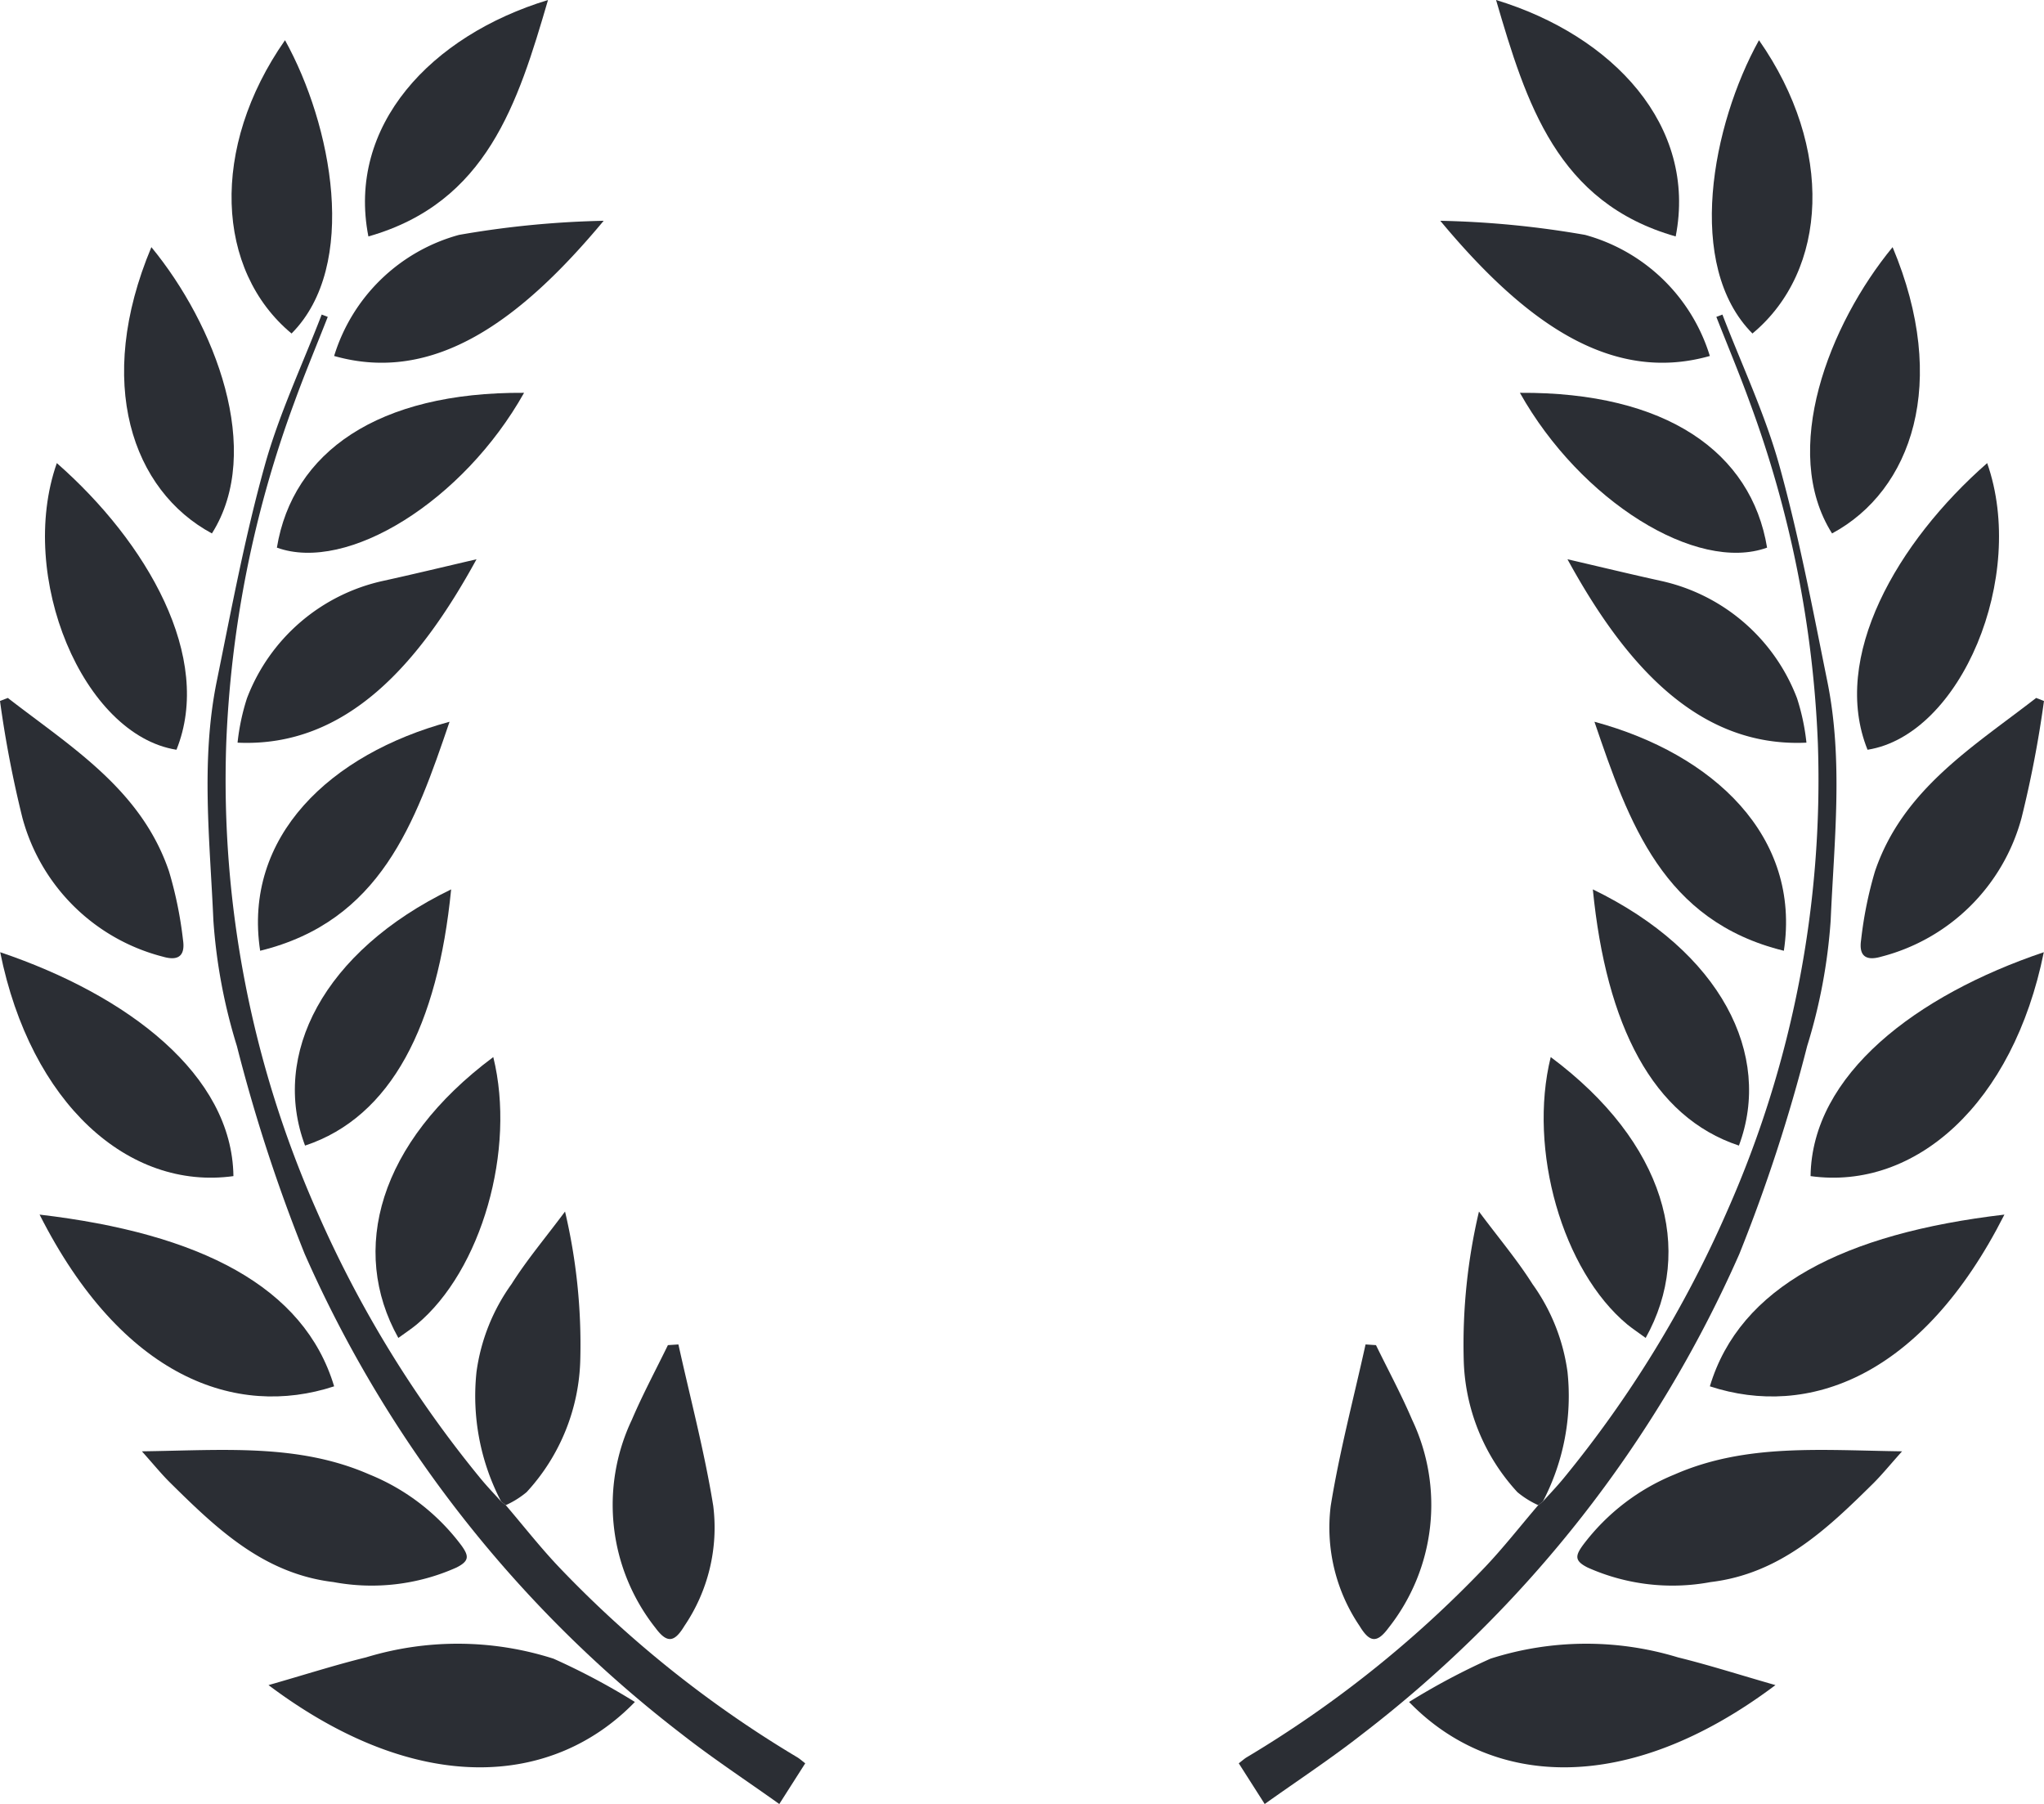 <svg xmlns="http://www.w3.org/2000/svg" width="73.738" height="65.067" viewBox="0 0 73.738 65.067">
  <g id="Gruppe_108" data-name="Gruppe 108" transform="translate(-901.311 -508.067)">
    <path id="Pfad_132" data-name="Pfad 132" d="M.045,0C-.6.752-1.209,1.535-1.891,2.251A40.716,40.716,0,0,1-10.47,9.093c-.088.053-.165.124-.288.218l.936,1.468c1.19-.849,2.389-1.636,3.515-2.518A44.435,44.435,0,0,0,7.3-9.059a59.336,59.336,0,0,0,2.447-7.5,19.848,19.848,0,0,0,.848-4.529c.124-2.864.459-5.752-.117-8.606C9.95-32.3,9.458-34.92,8.749-37.479c-.517-1.868-1.361-3.646-2.059-5.463l-.219.083c.4,1.022.826,2.035,1.2,3.067a39.978,39.978,0,0,1,2.463,12.336A38.373,38.373,0,0,1,6.869-10.624,41.178,41.178,0,0,1,.968-.978c-.239.292-.5.564-.755.845L.045,0" transform="translate(956.758 562.355)" fill="#2b2e34"/>
    <path id="Pfad_208" data-name="Pfad 208" d="M0,0C.643.752,1.254,1.535,1.936,2.251a40.716,40.716,0,0,0,8.579,6.842c.088.053.165.124.288.218l-.936,1.468C8.677,9.93,7.478,9.143,6.352,8.261A44.435,44.435,0,0,1-7.253-9.059a59.336,59.336,0,0,1-2.447-7.5,19.848,19.848,0,0,1-.848-4.529c-.124-2.864-.459-5.752.117-8.606C-9.9-32.3-9.413-34.92-8.7-37.479c.517-1.868,1.361-3.646,2.059-5.463l.219.083c-.4,1.022-.826,2.035-1.2,3.067a39.977,39.977,0,0,0-2.463,12.336A38.373,38.373,0,0,0-6.824-10.624,41.178,41.178,0,0,0-.923-.978c.239.292.5.564.755.845L0,0" transform="translate(919.557 562.355)" fill="#2b2e34"/>
    <path id="Pfad_133" data-name="Pfad 133" d="M13.217,0C11.959-.359,10.84-.719,9.7-1a11.348,11.348,0,0,0-6.764.047A24.65,24.65,0,0,0,0,.608C2.947,3.653,7.825,4.051,13.217,0" transform="translate(952.144 568.845)" fill="#2b2e34"/>
    <path id="Pfad_225" data-name="Pfad 225" d="M0,0C1.258-.359,2.377-.719,3.517-1a11.348,11.348,0,0,1,6.764.047A24.651,24.651,0,0,1,13.217.608C10.27,3.653,5.392,4.051,0,0" transform="translate(910.998 568.845)" fill="#2b2e34"/>
    <path id="Pfad_134" data-name="Pfad 134" d="M10.626,0C4.828.681,1.079,2.6,0,6.194,3.537,7.353,7.65,5.878,10.626,0" transform="translate(962.995 551.875)" fill="#2b2e34"/>
    <path id="Pfad_221" data-name="Pfad 221" d="M0,0C5.8.681,9.547,2.6,10.626,6.194,7.089,7.353,2.976,5.878,0,0" transform="translate(902.739 551.875)" fill="#2b2e34"/>
    <path id="Pfad_135" data-name="Pfad 135" d="M11.72,0C8.794-.038,6.084-.289,3.52.832A7.81,7.81,0,0,0,.2,3.393c-.271.376-.3.56.18.8a7.494,7.494,0,0,0,4.433.523c2.513-.3,4.2-1.912,5.875-3.567C11,.837,11.285.486,11.72,0" transform="translate(958.209 560.413)" fill="#2b2e34"/>
    <path id="Pfad_223" data-name="Pfad 223" d="M0,0C2.926-.038,5.636-.289,8.2.832a7.81,7.81,0,0,1,3.325,2.561c.271.376.3.56-.18.8a7.494,7.494,0,0,1-4.433.523c-2.513-.3-4.2-1.912-5.875-3.567C.718.837.435.486,0,0" transform="translate(906.43 560.413)" fill="#2b2e34"/>
    <path id="Pfad_136" data-name="Pfad 136" d="M8.414,0C3.812,1.553.047,4.413,0,8.076,3.787,8.6,7.31,5.458,8.414,0" transform="translate(966.628 542.411)" fill="#2b2e34"/>
    <path id="Pfad_216" data-name="Pfad 216" d="M0,0C4.6,1.553,8.367,4.413,8.414,8.076,4.627,8.6,1.1,5.458,0,0" transform="translate(901.318 542.411)" fill="#2b2e34"/>
    <path id="Pfad_137" data-name="Pfad 137" d="M-4.365,0C-.994-.533,1.39-6.244-.049-10.339-3.3-7.491-5.705-3.328-4.365,0" transform="translate(973.048 535.109)" fill="#2b2e34"/>
    <path id="Pfad_209" data-name="Pfad 209" d="M0,0C-3.371-.533-5.755-6.244-4.316-10.339-1.067-7.491,1.34-3.328,0,0" transform="translate(907.677 535.109)" fill="#2b2e34"/>
    <path id="Pfad_138" data-name="Pfad 138" d="M6.054,0C3.777,1.767,1.241,3.3.239,6.255a14.263,14.263,0,0,0-.5,2.474c-.075.5.1.783.715.606A7.067,7.067,0,0,0,5.528,4.322,39.984,39.984,0,0,0,6.336.11L6.054,0" transform="translate(968.712 533.24)" fill="#2b2e34"/>
    <path id="Pfad_217" data-name="Pfad 217" d="M0,0C2.277,1.767,4.813,3.3,5.815,6.255A14.263,14.263,0,0,1,6.32,8.729c.075.5-.1.783-.715.606A7.067,7.067,0,0,1,.526,4.322,39.984,39.984,0,0,1-.282.11L0,0" transform="translate(901.593 533.24)" fill="#2b2e34"/>
    <path id="Pfad_139" data-name="Pfad 139" d="M6.754,0C7.381-4.125,4.215-7.1-.079-8.26,1.163-4.615,2.4-1.071,6.754,0" transform="translate(958.91 542.359)" fill="#2b2e34"/>
    <path id="Pfad_218" data-name="Pfad 218" d="M0,0C-.627-4.125,2.539-7.1,6.833-8.26,5.591-4.615,4.357-1.071,0,0" transform="translate(910.696 542.359)" fill="#2b2e34"/>
    <path id="Pfad_140" data-name="Pfad 140" d="M-8.621,0C-6.582,3.726-3.95,6.8,0,6.615a7.94,7.94,0,0,0-.339-1.6A6.815,6.815,0,0,0-5.278.774C-6.349.538-7.416.28-8.621,0" transform="translate(966.479 528.238)" fill="#2b2e34"/>
    <path id="Pfad_210" data-name="Pfad 210" d="M0,0C-2.039,3.726-4.671,6.8-8.621,6.615a7.94,7.94,0,0,1,.339-1.6A6.815,6.815,0,0,1-3.343.774C-2.272.538-1.2.28,0,0" transform="translate(918.502 528.238)" fill="#2b2e34"/>
    <path id="Pfad_141" data-name="Pfad 141" d="M1.608,0l.168-.133A8.219,8.219,0,0,0,2.665-4.8,7.048,7.048,0,0,0,1.4-7.976C.854-8.84.188-9.628-.53-10.59a20.91,20.91,0,0,0-.551,5.3A7.308,7.308,0,0,0,.857-.469,3.288,3.288,0,0,0,1.608,0" transform="translate(955.195 562.355)" fill="#2b2e34"/>
    <path id="Pfad_222" data-name="Pfad 222" d="M0,0-.168-.133A8.219,8.219,0,0,1-1.057-4.8,7.048,7.048,0,0,1,.209-7.976C.754-8.84,1.42-9.628,2.138-10.59a20.91,20.91,0,0,1,.551,5.3A7.308,7.308,0,0,1,.751-.469,3.288,3.288,0,0,1,0,0" transform="translate(919.557 562.355)" fill="#2b2e34"/>
    <path id="Pfad_142" data-name="Pfad 142" d="M-6.6,0c1.089,3.721,2.2,7.31,6.48,8.528C.66,4.534-2.378,1.286-6.6,0" transform="translate(961.882 508.067)" fill="#2b2e34"/>
    <path id="Pfad_211" data-name="Pfad 211" d="M0,0C-1.089,3.721-2.2,7.31-6.48,8.528-7.264,4.534-4.226,1.286,0,0" transform="translate(921.081 508.067)" fill="#2b2e34"/>
    <path id="Pfad_143" data-name="Pfad 143" d="M2.857,0c1.769-3.167.714-7.044-3.425-10.13-.826,3.342.422,7.7,2.764,9.646.2.162.411.3.661.484" transform="translate(957.822 556.323)" fill="#2b2e34"/>
    <path id="Pfad_219" data-name="Pfad 219" d="M0,0C-1.769-3.167-.714-7.044,3.425-10.13,4.251-6.788,3-2.429.661-.484.465-.322.25-.182,0,0" transform="translate(915.681 556.323)" fill="#2b2e34"/>
    <path id="Pfad_144" data-name="Pfad 144" d="M-.7,0c2.736-2.273,2.949-6.7.236-10.579C-2.156-7.529-3.141-2.455-.7,0" transform="translate(965.231 520.096)" fill="#2b2e34"/>
    <path id="Pfad_212" data-name="Pfad 212" d="M0,0C-2.736-2.273-2.949-6.7-.236-10.579,1.456-7.529,2.441-2.455,0,0" transform="translate(911.829 520.096)" fill="#2b2e34"/>
    <path id="Pfad_145" data-name="Pfad 145" d="M-5.637,0c.483,4.9,2.156,8.209,5.27,9.241,1.226-3.273-.647-7-5.27-9.241" transform="translate(964.41 540.145)" fill="#2b2e34"/>
    <path id="Pfad_220" data-name="Pfad 220" d="M0,0C-.483,4.9-2.156,8.209-5.27,9.241-6.5,5.968-4.623,2.244,0,0" transform="translate(917.586 540.145)" fill="#2b2e34"/>
    <path id="Pfad_146" data-name="Pfad 146" d="M-2.376,0C.5-1.546,1.861-5.436-.192-10.326-2.485-7.539-4.261-2.983-2.376,0" transform="translate(969.779 527.307)" fill="#2b2e34"/>
    <path id="Pfad_213" data-name="Pfad 213" d="M0,0C-2.873-1.546-4.237-5.436-2.184-10.326.109-7.539,1.885-2.983,0,0" transform="translate(908.956 527.307)" fill="#2b2e34"/>
    <path id="Pfad_147" data-name="Pfad 147" d="M-8.917,0C-6.727,3.9-2.544,6.505,0,5.584-.567,2.148-3.631-.033-8.917,0" transform="translate(965.059 522.235)" fill="#2b2e34"/>
    <path id="Pfad_214" data-name="Pfad 214" d="M0,0C-2.19,3.9-6.373,6.505-8.917,5.584-8.35,2.148-5.286-.033,0,0" transform="translate(920.217 522.235)" fill="#2b2e34"/>
    <path id="Pfad_148" data-name="Pfad 148" d="M9.724,0a6.505,6.505,0,0,0-4.5-4.367A34.214,34.214,0,0,0,0-4.876C2.977-1.3,6.1,1.028,9.724,0" transform="translate(953.27 520.906)" fill="#2b2e34"/>
    <path id="Pfad_215" data-name="Pfad 215" d="M0,0A6.505,6.505,0,0,1,4.505-4.367a34.214,34.214,0,0,1,5.219-.509C6.747-1.3,3.619,1.028,0,0" transform="translate(913.365 520.906)" fill="#2b2e34"/>
    <path id="Pfad_149" data-name="Pfad 149" d="M-1.043,0C-1.471,1.94-1.984,3.867-2.3,5.825a6.322,6.322,0,0,0,1.042,4.33c.363.6.628.628,1.042.07A7.152,7.152,0,0,0,.636,2.716C.245,1.8-.23.921-.667.025L-1.043,0" transform="translate(951.617 556.558)" fill="#2b2e34"/>
    <path id="Pfad_224" data-name="Pfad 224" d="M0,0C.428,1.94.941,3.867,1.257,5.825a6.322,6.322,0,0,1-1.042,4.33c-.363.6-.628.628-1.042.07a7.152,7.152,0,0,1-.852-7.509c.391-.916.866-1.8,1.3-2.691L0,0" transform="translate(925.785 556.558)" fill="#2b2e34"/>
    <path id="Pfad_150" data-name="Pfad 150" d="M29.048,0H0V-65.067H29.048Z" transform="translate(946 573.134)" fill="none"/>
    <path id="Pfad_207" data-name="Pfad 207" d="M0,0H29.048V-65.067H0Z" transform="translate(901.311 573.134)" fill="none"/>
  </g>
</svg>
